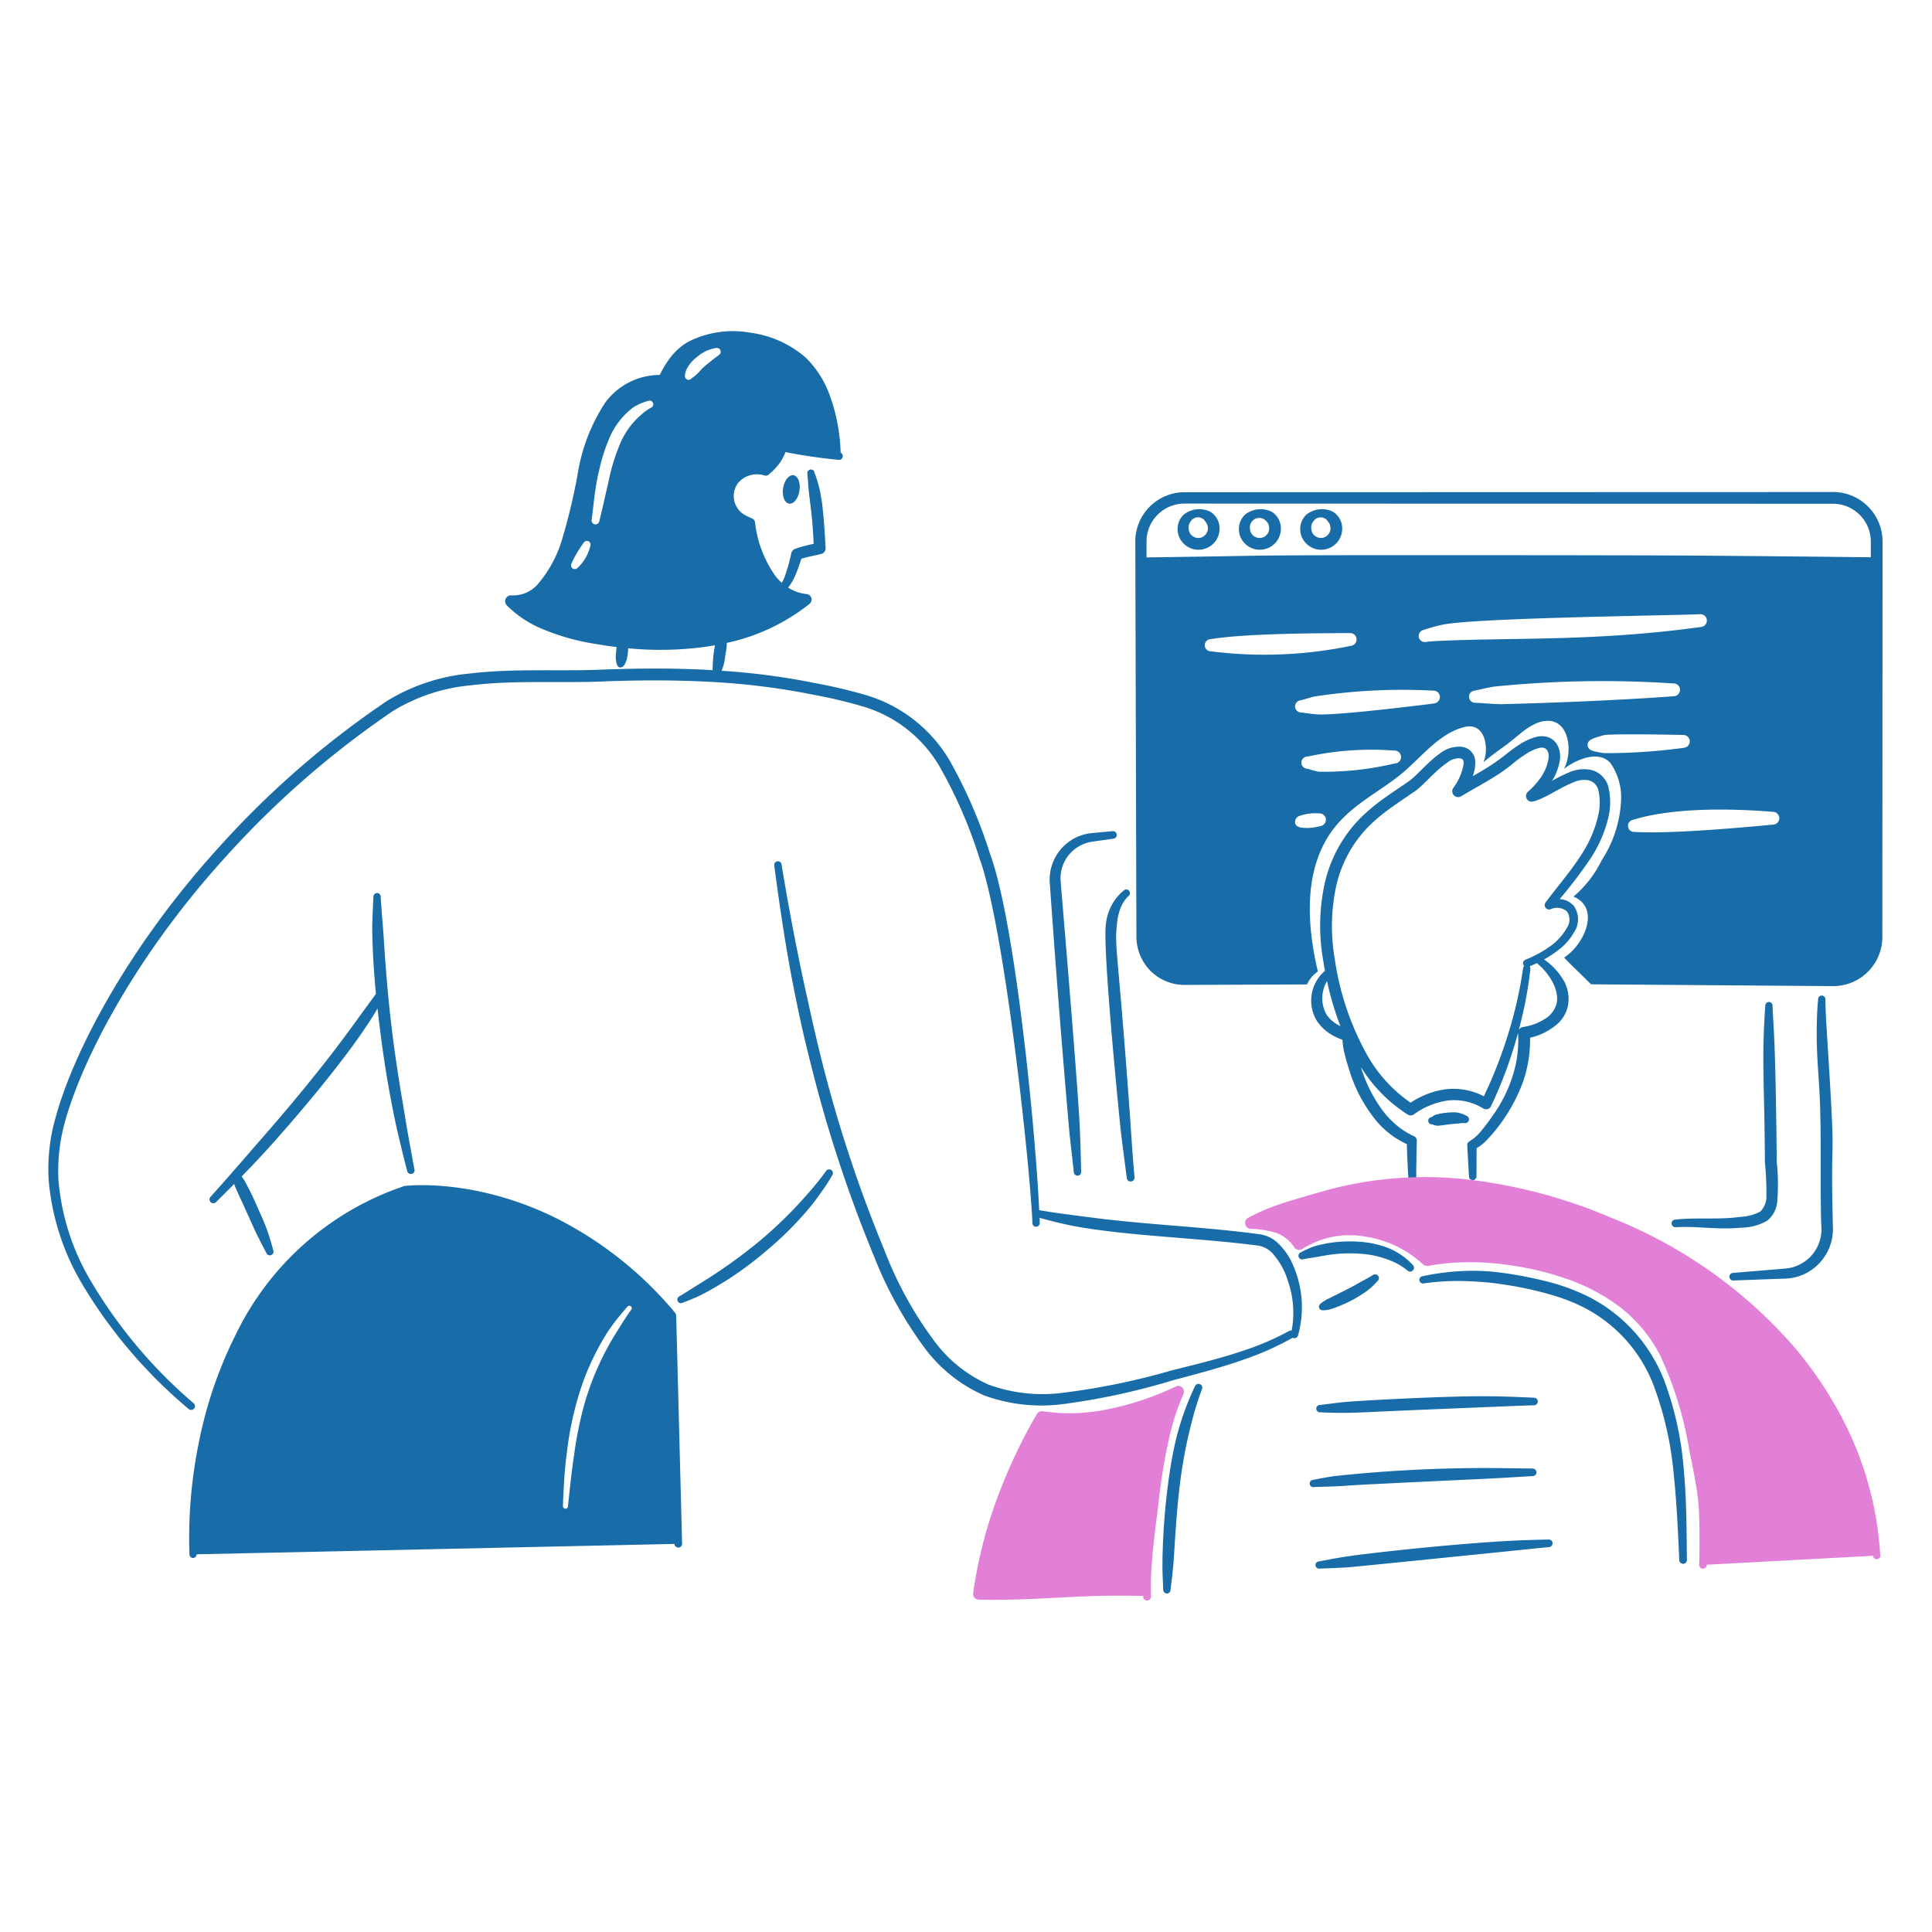 <svg xmlns="http://www.w3.org/2000/svg" viewBox="0 0 512 512"><g transform="matrix(2.56,0,0,2.56,0,0)"><path d="M111.918,121.305c-.03-1.408-.059-2.813-.128-4.219-.064-2.951-1.741-22.816-1.99-25.823a3.836,3.836,0,0,1,.811-2.716,3.88,3.88,0,0,1,2.506-1.426l2.142-.3a.39.39,0,0,0,.347-.433.4.4,0,0,0-.441-.347l-2.134.2a4.816,4.816,0,0,0-3.2,1.653,4.865,4.865,0,0,0-1.163,3.451c.582,8.23,1.152,15.765,2.029,25.819.148,1.4.316,2.793.465,4.192a.389.389,0,0,0,.4.348A.365.365,0,0,0,111.918,121.305Z" fill="#186ca8"></path><path d="M42.9,121.041c-.179-.929-.337-1.864-.515-2.8-.259-1.394-.477-2.8-.715-4.212-.4-2.331-.754-4.68-1.051-7.037-.417-3.308-.694-6.629-.893-9.911-.039-.426-.059-.852-.1-1.277-.079-1-.159-1.991-.218-2.983a.37.37,0,0,0-.377-.375.384.384,0,0,0-.377.376c-.039,1-.1,2-.119,3.017,0,.431,0,.862.02,1.294.046,1.907.177,3.827.362,5.748-.318.446-.654.9-1,1.37s-.694.954-1.051,1.448c-1.25,1.723-2.618,3.551-4.086,5.369-1.25,1.573-2.559,3.148-3.868,4.682-.893,1.046-1.785,2.068-2.658,3.067-1.587,1.834-3.094,3.572-4.463,5.078a.4.4,0,0,0,.02.555.392.392,0,0,0,.555-.01c.595-.592,1.224-1.217,1.873-1.871.01.031.02.062.031.094.08.222.179.435.278.65.278.645.595,1.282.873,1.922.3.642.575,1.287.872,1.929.159.342.318.683.5,1.022.238.509.516,1,.774,1.516a.38.38,0,0,0,.5.223.394.394,0,0,0,.218-.509c-.079-.29-.158-.575-.238-.862-.139-.429-.258-.854-.416-1.274-.258-.7-.556-1.382-.873-2.062a31.217,31.217,0,0,0-1.349-2.82,2.584,2.584,0,0,0-.2-.343c-.062-.093-.126-.182-.192-.27.689-.705,1.393-1.441,2.1-2.206.912-.974,1.8-2,2.717-3.044,1.329-1.534,2.658-3.118,3.928-4.7,1.467-1.842,2.876-3.672,4.066-5.456.357-.515.674-1.027.992-1.535.09-.148.176-.3.262-.442q.153,1.376.333,2.749c.3,2.376.674,4.746,1.131,7.085.258,1.415.575,2.816.912,4.205.218.935.456,1.861.694,2.782a.387.387,0,1,0,.754-.174Z" fill="#186ca8"></path><path d="M70.65,134.867c.674-.256,1.349-.527,2-.847a35.329,35.329,0,0,0,6.744-4.593,34.677,34.677,0,0,0,3.709-3.591,24,24,0,0,0,1.924-2.435,19.8,19.8,0,0,0,1.131-1.74.391.391,0,0,0-.1-.543.4.4,0,0,0-.555.113c-.377.535-.793,1.06-1.23,1.586-.634.759-1.309,1.5-2,2.241A45.866,45.866,0,0,1,78.6,128.5a55.633,55.633,0,0,1-6.466,4.572c-.615.389-1.21.774-1.805,1.123a.392.392,0,0,0-.179.5A.377.377,0,0,0,70.65,134.867Z" fill="#186ca8"></path><path d="M134.918,130.35c.4-.085.813-.129,1.23-.2.277-.044.535-.095.813-.143a14.791,14.791,0,0,1,4.721-.131,10,10,0,0,1,2.122.568,6.518,6.518,0,0,1,1.9,1.081.393.393,0,0,0,.556-.012.384.384,0,0,0,0-.556,7.042,7.042,0,0,0-2.579-1.775,9.967,9.967,0,0,0-3.055-.64,13.362,13.362,0,0,0-4.264.39c-.179.048-.357.105-.536.17a11.1,11.1,0,0,0-1.17.542.394.394,0,0,0-.218.48A.373.373,0,0,0,134.918,130.35Z" fill="#186ca8"></path><path d="M137.715,135.539a13.618,13.618,0,0,0,3.689-1.829,6.7,6.7,0,0,0,1.19-1.095.383.383,0,0,0,.06-.553.4.4,0,0,0-.556-.054c-.366.241-1.21.665-1.884,1.064-.69.379-2.914,1.472-2.916,1.473-.579.352-.856.558-.734.855C136.677,135.765,137.186,135.643,137.715,135.539Z" fill="#186ca8"></path><path d="M80.426 50.668 A1.488 0.856 0 1 0 83.402 50.668 A1.488 0.856 0 1 0 80.426 50.668 Z" fill="#186ca8" transform="translate(19.253 123.817) rotate(-81.155)"></path><path d="M148.247,116.392a2.144,2.144,0,0,0,.457.135,1.4,1.4,0,0,0,.3-.006c.278-.021.536-.069.814-.105.257-.034.515-.06.773-.081.139-.01.258-.024.4-.035a3.772,3.772,0,0,1,.595-.045.392.392,0,0,0,.218-.752,3.036,3.036,0,0,0-.912-.327,2.954,2.954,0,0,0-.635-.024,7.7,7.7,0,0,0-1.488.2,1.039,1.039,0,0,0-.238.077,2.774,2.774,0,0,0-.337.214.374.374,0,0,0,.059.746Z" fill="#186ca8"></path><path d="M166.5,81.464a2.446,2.446,0,0,0-1.785-1.761,3.765,3.765,0,0,0-2.261.242,14.4,14.4,0,0,0-1.785.89,6.06,6.06,0,0,0,.773-1.924c.336-1.671-.729-3.07-2.46-2.612a6.149,6.149,0,0,0-1.765.824c-1.161.754-1.667,1.368-3.431,2.444-.43.268-.879.525-1.329.779a3.9,3.9,0,0,0,.257-1.583,1.58,1.58,0,0,0-1.467-1.462,3.207,3.207,0,0,0-2.163.68c-1.21.835-2.419,2.315-3.252,2.9-.972.682-1.984,1.327-2.936,2.034a21.488,21.488,0,0,0-1.865,1.571,14.021,14.021,0,0,0-3.907,7.006,20.677,20.677,0,0,0-.139,7.976q.078.513.175,1.034a4.039,4.039,0,0,0-.83,5.189,4.63,4.63,0,0,0,1.369,1.333,6.5,6.5,0,0,0,1.269.615,10.467,10.467,0,0,0,.139,1.093c.159.726.377,1.445.595,2.122a15.239,15.239,0,0,0,2.9,5.325,8.953,8.953,0,0,0,3.035,2.258c.02.438.02.876.04,1.315.039.832.079,1.662.138,2.493a.411.411,0,0,0,.417.379.4.4,0,0,0,.377-.407c0-.688,0-1.376.02-2.064,0-.685.02-1.37.04-2.055a.494.494,0,0,0-.318-.488,7.96,7.96,0,0,1-1.9-1.233,9.313,9.313,0,0,1-1.527-1.7,15,15,0,0,1-2.043-4.207l-.007-.02a15.441,15.441,0,0,0,4.846,4.925.6.6,0,0,0,.655-.018,7.749,7.749,0,0,1,3.551-1.438,5.765,5.765,0,0,1,3.629.834.582.582,0,0,0,.457.056.558.558,0,0,0,.337-.291,44.626,44.626,0,0,0,2.618-6.946c.061-.212.12-.425.179-.638v.02a12.087,12.087,0,0,1-.595,4.553,14.757,14.757,0,0,1-2.123,4.12,19.294,19.294,0,0,1-1.289,1.676,4.6,4.6,0,0,1-.992.829.454.454,0,0,0-.258.456l.179,3.19a.387.387,0,1,0,.773-.025l.02-2.89a5.062,5.062,0,0,0,1.032-.821,17.6,17.6,0,0,0,3.808-6.157,13.464,13.464,0,0,0,.694-4.462,6.4,6.4,0,0,0,2.678-1.3,3.465,3.465,0,0,0,1.27-2.175,3.89,3.89,0,0,0-.4-2.318,6.854,6.854,0,0,0-2.1-2.307,11.341,11.341,0,0,0,1.489-.984,5.9,5.9,0,0,0,1.627-1.855,2.393,2.393,0,0,0-.04-2.707,2.063,2.063,0,0,0-1.468-.7,46.627,46.627,0,0,0,3.213-4.229,13.186,13.186,0,0,0,1.786-4.04A6.824,6.824,0,0,0,166.5,81.464Zm-29.178,23.563a3.443,3.443,0,0,1,.052-3.459,31.524,31.524,0,0,0,1.386,4.662,4.35,4.35,0,0,1-.407-.229A3.447,3.447,0,0,1,137.318,105.027Zm21.919-5.2a6.413,6.413,0,0,1,1.487,1.856,4.353,4.353,0,0,1,.337.836,2.972,2.972,0,0,1,.1,1.257,2.646,2.646,0,0,1-1.249,1.706,5.7,5.7,0,0,1-2.242.831.63.63,0,0,0-.446.29,42.543,42.543,0,0,0,1.2-6.3.434.434,0,0,0-.079-.274c.25-.1.514-.211.783-.339A.394.394,0,0,0,159.237,99.828Zm6.168-15.254a12.372,12.372,0,0,1-1.606,3.743c-1.111,1.785-2.539,3.4-3.789,5.088a.444.444,0,0,0-.02.553.462.462,0,0,0,.516.175,1.555,1.555,0,0,1,1.706.23,1.519,1.519,0,0,1-.04,1.731,5.7,5.7,0,0,1-1.805,1.933,11.529,11.529,0,0,1-2.46,1.322.388.388,0,0,0-.218.5.348.348,0,0,0,.08.142.635.635,0,0,0-.1.216,43.892,43.892,0,0,1-1.626,7.081,46.443,46.443,0,0,1-2.44,6.2,6.808,6.808,0,0,0-3.808-.742,8.474,8.474,0,0,0-3.769,1.407,14.82,14.82,0,0,1-4.443-4.831,28.8,28.8,0,0,1-3.412-10.049,19.85,19.85,0,0,1,.139-7.512,12.772,12.772,0,0,1,3.57-6.41,19.892,19.892,0,0,1,1.745-1.466c.953-.7,1.925-1.34,2.9-2.017.833-.582,2.023-2.06,3.253-2.892a1.971,1.971,0,0,1,1.309-.481c.427.062.468.3.4.724a5.853,5.853,0,0,1-1.032,2.334.59.59,0,0,0,.04.766.6.6,0,0,0,.754.114c1.051-.63,2.122-1.208,3.173-1.85,2.185-1.351,1.944-1.478,3.452-2.467a4.938,4.938,0,0,1,1.408-.676c.855-.228,1.145.436.992,1.233a4.873,4.873,0,0,1-.754,1.783,8.3,8.3,0,0,1-1.369,1.52.605.605,0,0,0-.118.7.571.571,0,0,0,.634.3c1.23-.275,2.757-1.423,4.205-1.984a2.607,2.607,0,0,1,1.567-.218,1.375,1.375,0,0,1,1.012,1.012A5.7,5.7,0,0,1,165.405,84.574Z" fill="#186ca8"></path><path d="M121.172,164.6c.079-.753.2-1.512.258-2.292.059-.5.079-1.013.119-1.527.178-2.9.377-5.908.833-8.839.218-1.4.495-2.774.833-4.122a32.823,32.823,0,0,1,1.21-4.012.381.381,0,0,0-.2-.517.389.389,0,0,0-.515.2,28.6,28.6,0,0,0-1.806,4.872c-.3,1.1-.515,2.237-.714,3.381a69.315,69.315,0,0,0-.833,8.977c-.019.517-.019,1.03-.019,1.54,0,.783.059,1.55.079,2.309a.386.386,0,0,0,.377.388A.367.367,0,0,0,121.172,164.6Z" fill="#186ca8"></path><path d="M147.375,132.857a25.409,25.409,0,0,1,4.066-.243c.674.011,1.349.05,2.023.1s1.349.129,2.023.233a37.089,37.089,0,0,1,5.257,1.136,18.939,18.939,0,0,1,3.293,1.308,15.143,15.143,0,0,1,7.339,8.558,35.059,35.059,0,0,1,1.884,8.614c.317,3.047.457,6.115.575,8.941a.413.413,0,0,0,.417.381.394.394,0,0,0,.377-.4c-.04-2.85-.02-5.946-.3-9.022a33.964,33.964,0,0,0-1.824-8.934,16.348,16.348,0,0,0-7.915-9.218,21.392,21.392,0,0,0-4.384-1.638,41.543,41.543,0,0,0-4.542-.89c-.694-.1-1.408-.172-2.123-.206-.694-.035-1.408-.034-2.122,0a24.983,24.983,0,0,0-4.185.545.375.375,0,0,0-.3.436A.38.38,0,0,0,147.375,132.857Z" fill="#186ca8"></path><path d="M136.663,146.2a43.907,43.907,0,0,0,4.444.006c2.138-.084-.512,0,13.428-.57,1.429-.056,2.837-.125,4.245-.157a.421.421,0,0,0,.417-.388.4.4,0,0,0-.4-.4c-1.785-.083-3.571-.152-5.336-.155-3.217,0-9.315.274-12.873.5-1.974.126-2.2.2-3.967.411a.36.36,0,0,0-.357.391A.366.366,0,0,0,136.663,146.2Z" fill="#186ca8"></path><path d="M135.989,153.941c.734-.031,1.448-.042,2.182-.072,2.8-.118-2.929.075,15.035-.758,1.825-.084,3.63-.2,5.455-.306a.407.407,0,0,0,.4-.4.415.415,0,0,0-.417-.384c-1.825-.016-3.63-.058-5.454-.05a146.751,146.751,0,0,0-15.115.841c-.734.11-1.448.25-2.162.387a.374.374,0,1,0,.079.744Z" fill="#186ca8"></path><path d="M136.6,162.383c.952-.043,1.9-.065,2.856-.131.1-.007-.873.117,16.345-1.635,1.507-.154,3.035-.322,4.562-.46a.391.391,0,0,0,.357-.415.386.386,0,0,0-.416-.37c-.794.016-1.587.033-2.381.062-6.216.224-16.542,1.366-18.943,1.758-.813.136-1.646.3-2.459.446a.373.373,0,0,0-.338.414A.369.369,0,0,0,136.6,162.383Z" fill="#186ca8"></path><path d="M188.216,103.416c-.079.8-.119,1.589-.138,2.385-.094,3.675.3,6.034.356,9.444.08,3.141.02,6.311.06,9.474q0,1.192.059,2.381a4.07,4.07,0,0,1-3.748,4.221l-5.416.451a.393.393,0,0,0,.06.784l5.415-.2a5.036,5.036,0,0,0,3.511-1.629,5.143,5.143,0,0,0,1.369-3.663c-.313-12.43.446-3.356-.695-21.275-.039-.78-.079-1.557-.079-2.339a.385.385,0,0,0-.357-.39A.37.37,0,0,0,188.216,103.416Z" fill="#186ca8"></path><path d="M122.58,53.239a2.005,2.005,0,0,0-.675,1.474,2.093,2.093,0,0,0,.616,1.547,2.122,2.122,0,0,0,1.547.648,2.18,2.18,0,0,0,2.182-2.2,2.025,2.025,0,0,0-.675-1.522,1.452,1.452,0,0,0-.416-.274A2.612,2.612,0,0,0,122.58,53.239Zm2.2.753a1.046,1.046,0,0,1,.258.721.974.974,0,0,1-.3.691.962.962,0,0,1-.674.287,1.043,1.043,0,0,1-.714-.281.981.981,0,0,1-.3-.7,1,1,0,0,1,.238-.769A.882.882,0,0,1,124.782,53.992Z" fill="#186ca8"></path><path d="M128.927,53.239a2,2,0,0,0-.674,1.474,2.088,2.088,0,0,0,.615,1.547,2.123,2.123,0,0,0,1.547.648,2.18,2.18,0,0,0,2.182-2.2,2.025,2.025,0,0,0-.675-1.522,1.425,1.425,0,0,0-.416-.274A2.612,2.612,0,0,0,128.927,53.239Zm2.2.753a1.036,1.036,0,0,1,.258.721.977.977,0,0,1-.3.691.966.966,0,0,1-.675.287,1.043,1.043,0,0,1-.714-.281.981.981,0,0,1-.3-.7.97.97,0,0,1,1.726-.721Z" fill="#186ca8"></path><path d="M135.275,53.239a2,2,0,0,0-.675,1.474,2.093,2.093,0,0,0,.616,1.547,2.121,2.121,0,0,0,1.546.648,2.178,2.178,0,0,0,2.182-2.2,2.02,2.02,0,0,0-.674-1.522,1.444,1.444,0,0,0-.417-.274A2.61,2.61,0,0,0,135.275,53.239Zm2.2.753a1.036,1.036,0,0,1,.258.721,1,1,0,0,1-.972.978,1.047,1.047,0,0,1-.714-.281.984.984,0,0,1-.3-.7.955.955,0,0,1,.238-.769A.884.884,0,0,1,137.476,53.992Z" fill="#186ca8"></path><path d="M122.382,143.633a.574.574,0,0,0-.655-.108,29.853,29.853,0,0,1-6.744,2.295,19.336,19.336,0,0,1-7.022.276.609.609,0,0,0-.635.3,56.048,56.048,0,0,0-4.185,8.936,46.69,46.69,0,0,0-2.4,9.585.659.659,0,0,0,.139.469.629.629,0,0,0,.456.211c2.2.043,4.4-.02,6.585-.125s4.364-.245,6.546-.28c1.052-.016,2.8-.016,3.884.024,0,.034,0,.068,0,.1a.4.4,0,0,0,.417.379.412.412,0,0,0,.377-.408,33.66,33.66,0,0,1,.119-3.762c.138-1.887.4-3.765.634-5.66a59.8,59.8,0,0,1,1.151-7.089,24.1,24.1,0,0,1,1.468-4.48A.593.593,0,0,0,122.382,143.633Z" fill="#e27fd6"></path><path d="M194.643,161.014a34.941,34.941,0,0,0-4.76-15.678,39.237,39.237,0,0,0-4.067-5.8,48.966,48.966,0,0,0-19.082-13.5,53.235,53.235,0,0,0-14.817-3.934,38.932,38.932,0,0,0-15.293,1.309c-1.488.439-3.015.843-4.483,1.368a19.239,19.239,0,0,0-2.936,1.294.606.606,0,0,0,.258,1.135,9.862,9.862,0,0,1,2.638.42,3.722,3.722,0,0,1,1.884,1.5.629.629,0,0,0,.854.156,9.034,9.034,0,0,1,6.426-1.28,11.283,11.283,0,0,1,6.05,2.886.58.58,0,0,0,.516.155,23.353,23.353,0,0,1,4.3-.378,28.733,28.733,0,0,1,4.324.328,30.974,30.974,0,0,1,5.812,1.422,20.011,20.011,0,0,1,5.237,2.741,15.014,15.014,0,0,1,4.344,5.135,37.554,37.554,0,0,1,3.035,9.886c.258,1.233.516,2.492.714,3.755a21.567,21.567,0,0,1,.278,2.5c.039.913.059,1.842.059,2.771s0,1.863-.04,2.78a.4.4,0,0,0,.377.406.409.409,0,0,0,.417-.378v-.036l17.216-.923a.366.366,0,0,0,.4.354A.359.359,0,0,0,194.643,161.014Z" fill="#e27fd6"></path><path d="M193.374,52.434a5.077,5.077,0,0,0-3.63-1.5l-67.1.02a5.1,5.1,0,0,0-5.118,5.115L117.641,97a5.075,5.075,0,0,0,1.468,3.517,5,5,0,0,0,3.531,1.442l12.672-.053a3.058,3.058,0,0,1,1.113-1.334c-1.17-4.95-1.567-10.99,1.924-15.148,1.944-2.3,4.444-3.457,6.725-5.314,2-1.634,3.907-4.236,6.565-4.856,2.123-.5,2.539,2.247,1.924,3.666.893-.8,1.925-1.446,2.857-2.2,1.012-.795,2.1-1.875,3.431-2.072,2.639-.391,3,3.265,2.044,4.942,1.229-.925,3.55-2,4.819-.6a6.262,6.262,0,0,1,1.091,4.03,12.324,12.324,0,0,1-1.983,6.009,11.586,11.586,0,0,1-2.936,3.788c2.9,1.221,1.012,5.082-.972,6.306.9.956,1.889,1.85,2.785,2.772l25.045.188A5.092,5.092,0,0,0,194.861,97l.02-40.936A5.109,5.109,0,0,0,193.374,52.434Zm-68.037,14.99a.631.631,0,0,1,.02-1.262c3.7-.616,11.872-.612,14.361-.626a.663.663,0,0,1,.139,1.318A44.078,44.078,0,0,1,125.337,67.424Zm11.307,18.1a4.87,4.87,0,0,1-1.845.161c-.341-.035-.675-.165-.734-.508a.69.69,0,0,1,.516-.735,4.928,4.928,0,0,1,1.983-.24.672.672,0,0,1,.694.621A.683.683,0,0,1,136.644,85.528Zm7.775-6.5a31.429,31.429,0,0,1-7.934.862,9.474,9.474,0,0,1-1.111-.306.632.632,0,1,1,0-1.263,31.055,31.055,0,0,1,8.966-.615.652.652,0,0,1,.694.625A.66.66,0,0,1,144.419,79.031Zm3.987-6.193c-.1.011-9.655,1.231-11.981,1.125-.575-.025-1.11-.125-1.686-.2a.64.64,0,0,1-.674-.59.632.632,0,0,1,.595-.671c.5-.13.952-.289,1.448-.4a60.442,60.442,0,0,1,12.278-.6.662.662,0,1,1,.02,1.324Zm1.071-6.511c-.634.029-1.23.053-1.825.129a.649.649,0,0,1-.773-.473.636.636,0,0,1,.476-.758,17.611,17.611,0,0,1,1.9-.535c3.276-.727,23.572-.958,26.719-1.1a.662.662,0,0,1,.119,1.319C165.343,66.4,156.564,66,149.477,66.327Zm5.752,6.57c-.833-.015-1.646-.1-2.479-.138a.632.632,0,0,1-.1-1.26c.674-.141,1.309-.3,1.964-.408a110.865,110.865,0,0,1,18.625-.333.659.659,0,0,1,.675.656.669.669,0,0,1-.655.668C165.185,72.675,155.336,72.9,155.229,72.9ZM166,77.965c-1.1-.2-1.614-.265-1.646-.829-.027-.474.336-.674,1.706-1.039.34-.09,4.026-.111,8.172-.012a.668.668,0,0,1,.694.628.683.683,0,0,1-.614.7A59.912,59.912,0,0,1,166,77.965Zm17.515,7.4c-3.517.338-10.769.978-14.3.754a.631.631,0,0,1-.139-1.254c4.035-1.274,10.169-1.183,14.42-.825a.663.663,0,1,1,.02,1.325Zm-8.47-27.851c-3.154-.021-6.565-.024-10.116-.031-4.959-.009-10.156-.011-15.154-.009-6.209,0-12.08-.01-16.861.023-1.646.012-3.153.032-4.5.056-3.447.062-8.191.129-9.725.15l0-1.639a3.91,3.91,0,0,1,1.151-2.784,3.951,3.951,0,0,1,2.8-1.15l67.1.019a3.921,3.921,0,0,1,3.927,3.915v1.625C192.187,57.672,183.854,57.574,175.045,57.514Z" fill="#186ca8"></path><path d="M133.966,131.235a6.9,6.9,0,0,0-1.607-2.482,3.453,3.453,0,0,0-1.9-.974c-2.678-.366-5.4-.608-8.113-.832-2.7-.222-5.395-.441-8.073-.75-.913-.105-1.825-.229-2.737-.347-1.32-.171-2.64-.338-3.96-.579-.4-8.55-2.513-29.92-5.085-36.879a50.568,50.568,0,0,0-4.226-9.738,15.022,15.022,0,0,0-8.449-6.645,50.563,50.563,0,0,0-5.257-1.259,72.636,72.636,0,0,0-9.862-1.313,6.526,6.526,0,0,0,.242-.712c.1-.4.138-.811.2-1.22a5.52,5.52,0,0,0,.1-.808,1.1,1.1,0,0,0-.014-.142A20.715,20.715,0,0,0,83.8,62.513a.584.584,0,0,0,.2-.6A.568.568,0,0,0,83.5,61.5a4.423,4.423,0,0,1-1.908-.666,6.135,6.135,0,0,0,.678-1.133c.278-.606.476-1.258.694-1.866.119-.038.258-.073.377-.106.555-.14,1.131-.242,1.686-.388a.587.587,0,0,0,.437-.612c-.08-1.6-.179-3.173-.377-4.738-.079-.417-.159-1.085-.3-1.568a14.7,14.7,0,0,0-.476-1.528.365.365,0,0,0-.436-.286.39.39,0,0,0-.3.447c.04.314.06.621.079.933.123,1.925.413,2.728.576,6.305-.4.095-.794.18-1.19.288-.258.071-.5.152-.754.247a.637.637,0,0,0-.357.379,18.578,18.578,0,0,1-.575,2.129,5.106,5.106,0,0,1-.42,1,5.958,5.958,0,0,1-.632-.666,11.9,11.9,0,0,1-2.142-5.6.492.492,0,0,0-.318-.407A6.273,6.273,0,0,1,77,53.253a2.122,2.122,0,0,1-.595-.564,2.232,2.232,0,0,1,.019-2.709,2.553,2.553,0,0,1,2.718-.757.454.454,0,0,0,.416-.082,7.133,7.133,0,0,0,1.151-1.2,4.863,4.863,0,0,0,.6-1.139c.833.164,1.686.311,2.539.439q1.488.222,2.975.363a.378.378,0,0,0,.417-.351.4.4,0,0,0-.218-.4,18.743,18.743,0,0,0-1.19-6.1,10.37,10.37,0,0,0-2.42-3.729,10.966,10.966,0,0,0-5.812-2.595,10.2,10.2,0,0,0-6.328.939,6.188,6.188,0,0,0-1.9,1.678,9.831,9.831,0,0,0-1.071,1.771,7,7,0,0,0-5.673,2.9,18.8,18.8,0,0,0-2.8,7.186,60.878,60.878,0,0,1-1.726,7.214,12.637,12.637,0,0,1-2.459,4.391,3.383,3.383,0,0,1-2.7,1.125.6.6,0,0,0-.595.353.618.618,0,0,0,.119.681A11.287,11.287,0,0,0,55.873,65a23.718,23.718,0,0,0,5.811,1.665q1.061.184,2.152.319c-.013.063-.089.724-.089.87a1.51,1.51,0,0,0,0,.293c.053.48.1.9.437.944s.535-.33.694-.809a4.948,4.948,0,0,0,.145-1.172,34.342,34.342,0,0,0,8.146-.174q.422-.063.84-.139-.015.1-.027.2a11.558,11.558,0,0,0-.178,1.422c-.012.29-.043.646-.03.956l-.426-.025c-3.749-.2-7.5-.17-11.247-.022-4.285.169-9.025-.145-13.429.392a19.8,19.8,0,0,0-8.648,2.867A94.234,94.234,0,0,0,22.668,87.7c-9.4,10.336-15.039,21.173-16.88,27.876a19.384,19.384,0,0,0-.754,6.542,25.283,25.283,0,0,0,3.491,10.842,50.865,50.865,0,0,0,11.008,12.9.394.394,0,0,0,.556-.039.384.384,0,0,0-.04-.555A50.215,50.215,0,0,1,9.338,132.5,24.285,24.285,0,0,1,6.045,122.06a18.92,18.92,0,0,1,.754-6.194c1.858-6.468,7.335-17.073,16.742-27.361a94.961,94.961,0,0,1,17.137-14.9,18.718,18.718,0,0,1,8.153-2.672c4.364-.531,9.065-.212,13.31-.379,3.709-.146,7.438-.176,11.147.02A73.279,73.279,0,0,1,84.317,71.94a50.663,50.663,0,0,1,5.118,1.224,13.681,13.681,0,0,1,7.8,6.137,48.4,48.4,0,0,1,4.145,9.5c2.529,6.834,5.21,31.272,5.5,37.831a.367.367,0,0,0,.377.362.384.384,0,0,0,.377-.387c0-.171-.011-.351-.018-.539,1.236.343,2.475.652,3.747.89.912.172,1.845.3,2.777.422,2.678.349,5.4.561,8.113.783,2.7.222,5.4.44,8.053.792a2.616,2.616,0,0,1,1.547.933,7.54,7.54,0,0,1,1.488,2.78,9.908,9.908,0,0,1,.37,5.073.422.422,0,0,0-.271.045,28.164,28.164,0,0,1-4.7,2.025c-2.5.842-5.1,1.467-7.5,2.067a71.741,71.741,0,0,1-11.425,2.328,16.252,16.252,0,0,1-7.458-.864,14.059,14.059,0,0,1-5.515-4.354,39.124,39.124,0,0,1-5.276-9.538A141.241,141.241,0,0,1,85.071,109.8c-.5-2.009-.972-4.029-1.409-6.056-.3-1.349-.6-2.7-.872-4.059q-1.043-5.068-1.885-10.208a.383.383,0,0,0-.436-.317.39.39,0,0,0-.318.426c.457,3.461.952,6.9,1.567,10.308.239,1.371.516,2.736.794,4.1.416,2.046.893,4.079,1.408,6.1a140.925,140.925,0,0,0,6.506,19.834,41.464,41.464,0,0,0,5.455,9.83,15.349,15.349,0,0,0,6.011,4.7,17.281,17.281,0,0,0,7.993.914,70.8,70.8,0,0,0,11.584-2.5c2.44-.647,5.039-1.322,7.538-2.218a29.545,29.545,0,0,0,4.807-2.169c.017.008.034.016.053.023a.383.383,0,0,0,.5-.25A10.78,10.78,0,0,0,133.966,131.235ZM61.109,56.521a4.559,4.559,0,0,1-1.289,2.238.421.421,0,0,1-.555.079.429.429,0,0,1-.08-.558,11.419,11.419,0,0,1,1.23-2.081.383.383,0,0,1,.694.322Zm6.268-14.312a5.238,5.238,0,0,0-.991.717,8.082,8.082,0,0,0-2.242,3.125,19.983,19.983,0,0,0-.912,2.745c-.159.639-.278,1.285-.437,1.915-.258,1.166-.516,2.277-.754,3.246a.4.4,0,0,1-.793-.157c.139-.987.238-2.124.417-3.3.1-.658.237-1.327.4-1.99a17.9,17.9,0,0,1,.932-2.948,7.731,7.731,0,0,1,2.559-3.39A5.654,5.654,0,0,1,67.1,41.5a.385.385,0,0,1,.5.215A.377.377,0,0,1,67.377,42.209Zm6.685-5.191c-.033.025-1.011.8-1.111.892C72.5,38.3,72.257,38.7,71.82,39c-.3.2-.434.434-.714.271-.3-.156-.215-.551-.059-.992a3.584,3.584,0,0,1,1.091-1.308,4.061,4.061,0,0,1,1.19-.735c.682-.224,1.1-.347,1.25.037C74.718,36.637,74.37,36.78,74.062,37.018Z" fill="#186ca8"></path><path d="M70,136.221a.573.573,0,0,0-.139-.35,38.629,38.629,0,0,0-12.4-9.823c-8.53-4.181-15.532-3.28-15.532-3.28a.752.752,0,0,0-.119.027,29.944,29.944,0,0,0-17.376,15.3,43.789,43.789,0,0,0-3.828,11.131,49.178,49.178,0,0,0-.992,11.7.367.367,0,1,0,.734-.025l49.47-1.075v0a.408.408,0,0,0,.416.379.394.394,0,0,0,.377-.406Zm-4.662-.633c-.456.636-.853,1.272-1.25,1.9-.178.278-.337.554-.515.829a28.819,28.819,0,0,0-3.035,6.894,38.093,38.093,0,0,0-1.091,5.3q-.239,1.584-.417,3.243-.119,1.07-.238,2.176a.249.249,0,0,1-.277.247.256.256,0,0,1-.238-.282c.019-.745.059-1.476.1-2.2q.088-1.687.3-3.293a34.447,34.447,0,0,1,1.072-5.425,26.282,26.282,0,0,1,3.153-7.088c.179-.277.377-.551.576-.823.456-.61.952-1.2,1.467-1.8a.258.258,0,0,1,.358-.04A.236.236,0,0,1,65.334,135.588Z" fill="#186ca8"></path><path d="M116.351,92.161a5.214,5.214,0,0,0-1.864,3.464c-.4,2.509,1.516,21.272,1.527,21.376.2,1.655.417,3.306.635,4.957a.394.394,0,0,0,.437.35.4.4,0,0,0,.356-.436c-.178-2.07-.317-4.14-.456-6.21-1.215-16.93-1.629-17.636-1.368-19.889a6.291,6.291,0,0,1,.337-1.656,3.664,3.664,0,0,1,.873-1.374.374.374,0,0,0,.059-.53A.384.384,0,0,0,116.351,92.161Z" fill="#186ca8"></path><path d="M182.742,104.1c-.4,5.673-.083,7.934-.04,16.211a33.359,33.359,0,0,1,.159,3.445,2.22,2.22,0,0,1-.635,1.666,5.1,5.1,0,0,1-2.182.558c-2.047.3-4.486.033-6.645.275a.392.392,0,0,0-.357.427.4.4,0,0,0,.417.359c2.29-.137,4.308.289,6.724.05a5.567,5.567,0,0,0,2.757-.722,2.875,2.875,0,0,0,1.031-1.88,22.257,22.257,0,0,0-.039-4.187c-.141-13.374-.344-13.55-.437-16.2a.385.385,0,0,0-.376-.379A.378.378,0,0,0,182.742,104.1Z" fill="#186ca8"></path></g></svg>